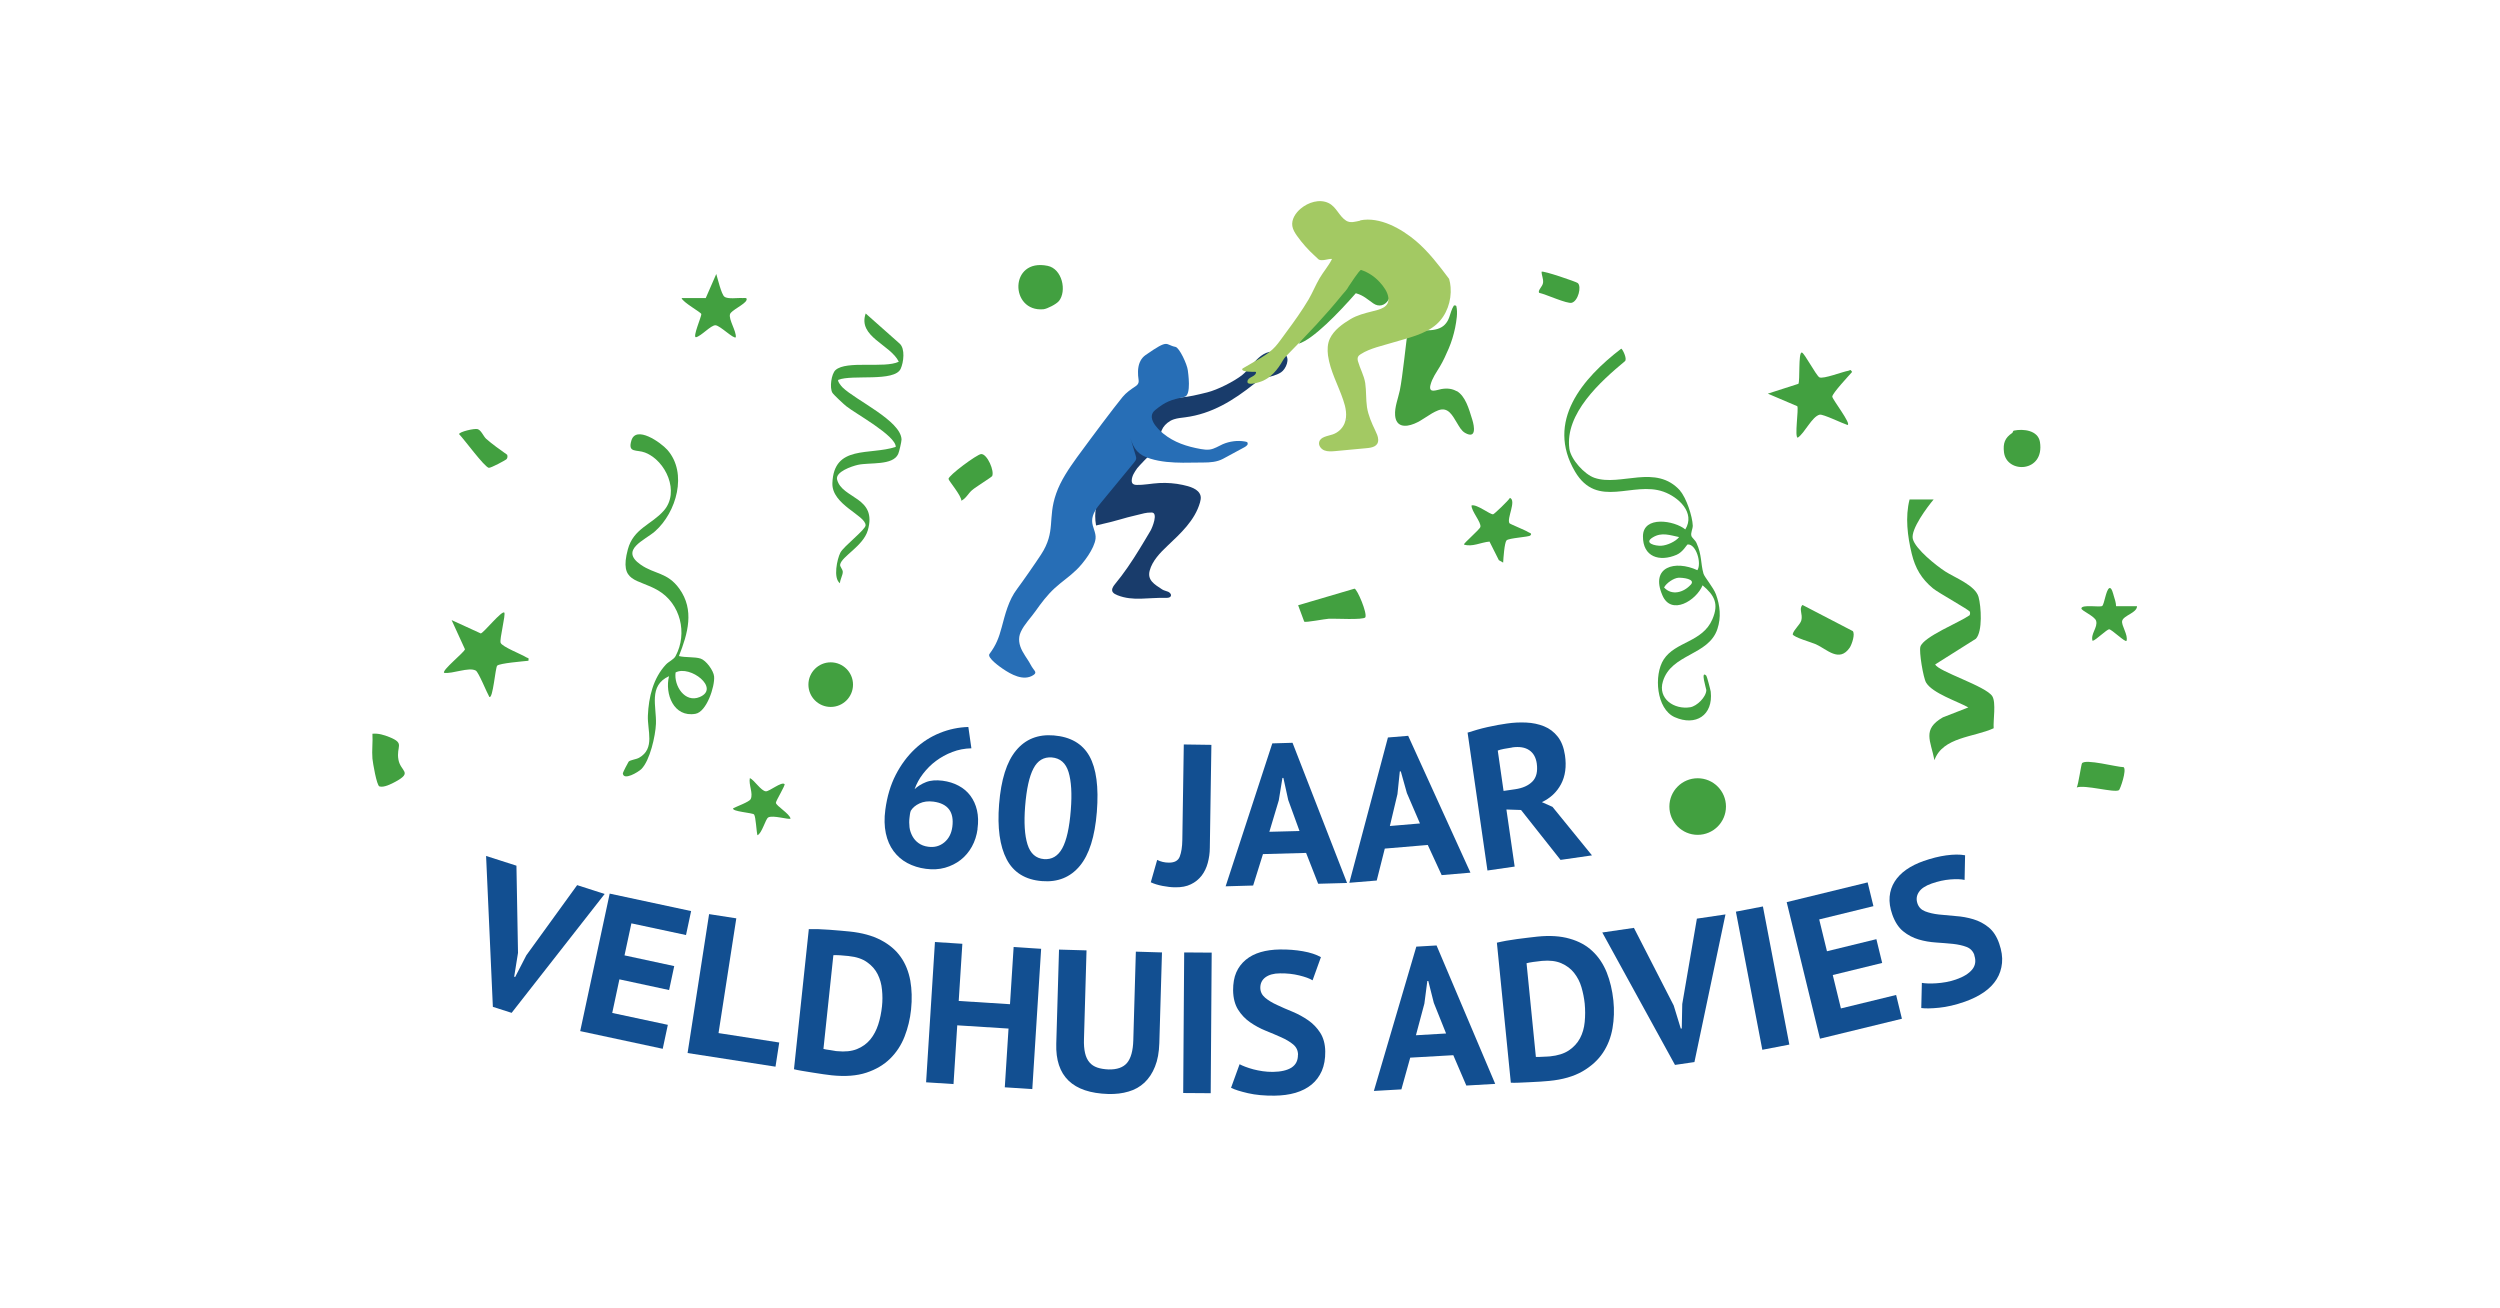 <?xml version="1.0" encoding="UTF-8"?>
<svg id="Laag_1" xmlns="http://www.w3.org/2000/svg" viewBox="0 0 254.48 133.12">
  <defs>
    <style>
      .cls-1 {
        fill: #fff;
      }

      .cls-2 {
        fill: #276eb6;
      }

      .cls-3 {
        fill: none;
      }

      .cls-4 {
        fill: #193c6b;
      }

      .cls-5 {
        fill: #104171;
      }

      .cls-6 {
        fill: #42a040;
      }

      .cls-7 {
        fill: #124f91;
      }

      .cls-8 {
        fill: #a3c963;
      }

      .cls-9 {
        fill: #46a040;
      }
    </style>
  </defs>
  <rect class="cls-1" x="-3.14" y="-8.03" width="265" height="146"/>
  <g>
    <g>
      <path class="cls-7" d="M99.51,84.38c-.09.66-.28,1.26-.58,1.8s-.68.99-1.14,1.35-1,.63-1.6.8c-.61.17-1.25.2-1.94.11-.7-.09-1.33-.29-1.89-.59-.56-.3-1.02-.7-1.4-1.21-.37-.5-.64-1.11-.79-1.82s-.17-1.51-.05-2.4c.18-1.34.53-2.52,1.06-3.55.53-1.03,1.18-1.9,1.94-2.62s1.61-1.26,2.55-1.64,1.9-.58,2.9-.61l.31,2.17c-.69.02-1.34.14-1.95.38-.61.23-1.16.54-1.66.91s-.93.81-1.31,1.3c-.38.49-.66,1.01-.86,1.57.32-.3.71-.54,1.17-.72s1.02-.22,1.67-.14c.61.08,1.16.25,1.64.51.49.26.89.6,1.2,1.02s.54.91.67,1.48.15,1.2.05,1.91h.01ZM96.94,84.17c.2-1.51-.44-2.37-1.92-2.57-.54-.07-1.01-.01-1.42.18s-.7.44-.89.75c-.05.15-.08.27-.09.38s-.03.22-.04.32c-.04.32-.04.65,0,.98s.15.63.3.91c.15.27.35.51.62.7.26.19.59.32.98.37.63.09,1.18-.06,1.64-.44.46-.38.73-.91.82-1.58h0Z"/>
      <path class="cls-7" d="M101.7,81.86c.2-2.5.77-4.32,1.73-5.47.95-1.15,2.23-1.66,3.83-1.53,1.71.14,2.92.84,3.63,2.1.71,1.27.96,3.16.76,5.69-.2,2.51-.78,4.35-1.74,5.5s-2.24,1.67-3.84,1.54c-1.7-.13-2.9-.88-3.6-2.22s-.96-3.22-.77-5.61h0ZM104.35,82.07c-.13,1.66-.05,2.95.24,3.88s.85,1.43,1.68,1.5c.8.06,1.42-.3,1.86-1.1.44-.8.73-2.1.87-3.91.13-1.64.05-2.93-.23-3.85s-.85-1.42-1.71-1.49c-.81-.06-1.44.31-1.86,1.12-.43.81-.71,2.1-.85,3.85Z"/>
      <path class="cls-7" d="M120.51,75.78l2.8.04-.16,10.47c0,.55-.08,1.06-.21,1.55-.13.49-.34.92-.62,1.29-.29.37-.65.67-1.09.88-.44.22-.97.32-1.6.31-.4,0-.82-.05-1.29-.14-.46-.09-.86-.21-1.2-.37l.65-2.28c.35.18.75.28,1.2.28.57,0,.94-.2,1.1-.62s.25-.98.26-1.67l.15-9.75h0Z"/>
      <path class="cls-7" d="M132.95,86.82l-4.39.12-1,3.2-2.8.08,4.75-14.55,2.06-.06,5.55,14.27-2.94.08s-1.23-3.14-1.23-3.14ZM129.21,84.67l3.07-.08-1.15-3.16-.49-2.24h-.1l-.37,2.28s-.96,3.2-.96,3.2Z"/>
      <path class="cls-7" d="M145.34,86.01l-4.38.37-.82,3.25-2.79.23,3.93-14.79,2.06-.17,6.34,13.93-2.93.25-1.41-3.06h0ZM141.48,84.08l3.06-.26-1.33-3.09-.62-2.21h-.1l-.24,2.31-.77,3.24h0Z"/>
      <path class="cls-7" d="M149.38,74.58c.3-.1.63-.2.98-.3s.7-.19,1.06-.27c.35-.08.7-.15,1.03-.21.33-.06.64-.11.93-.15.66-.1,1.32-.13,1.98-.1.66.03,1.26.16,1.81.38.55.22,1.01.57,1.39,1.05s.62,1.1.74,1.89c.17,1.16.03,2.14-.4,2.95s-1.08,1.42-1.95,1.83l1.08.48,4.02,4.94-3.2.46-4.02-5.08-1.49-.05.84,5.81-2.77.4-2.02-14.02h-.01ZM153.93,76.09c-.28.04-.56.09-.84.14-.27.05-.48.11-.63.17l.59,4.11,1.17-.17c.77-.11,1.36-.37,1.77-.79.41-.42.55-1.03.44-1.84-.09-.61-.34-1.06-.77-1.35s-1-.38-1.73-.28h0Z"/>
    </g>
    <g>
      <path class="cls-7" d="M52.73,96.99l-.39,2.43.1.03,1.14-2.21,5.17-7.14,2.8.9-9.47,12.1-1.91-.61-.69-15.36,3.09.99.16,8.88h0Z"/>
      <path class="cls-7" d="M62.05,90.96l8.3,1.78-.52,2.44-5.56-1.19-.7,3.26,5.06,1.09-.52,2.44-5.06-1.09-.73,3.42,5.66,1.21-.52,2.44-8.4-1.8,3-13.99h0Z"/>
      <path class="cls-7" d="M78.94,108.58l-8.95-1.39,2.19-14.14,2.77.43-1.81,11.68,6.18.96s-.38,2.46-.38,2.46Z"/>
      <path class="cls-7" d="M82.31,94.58c.29-.01.61-.01.98,0,.36.01.73.03,1.11.06s.75.06,1.11.09.68.06.97.09c1.26.13,2.32.42,3.18.87s1.53,1.02,2.02,1.71.81,1.5.98,2.41c.16.91.19,1.89.08,2.95-.1.96-.32,1.88-.66,2.75s-.83,1.62-1.47,2.25-1.45,1.11-2.42,1.43-2.14.41-3.51.27c-.22-.02-.5-.06-.86-.11s-.73-.11-1.11-.17-.75-.12-1.1-.18-.61-.11-.79-.16l1.51-14.25h-.02ZM86.43,97.32c-.3-.03-.6-.06-.91-.08-.31-.02-.54-.02-.69-.01l-1.01,9.54s.14.04.27.06.27.04.41.06.29.04.42.07.24.04.3.04c.79.08,1.46.01,2.01-.21s1-.55,1.36-.98c.35-.43.62-.94.81-1.53.19-.59.31-1.2.38-1.84.06-.56.06-1.12,0-1.69-.05-.57-.2-1.1-.44-1.58s-.6-.89-1.07-1.22c-.47-.34-1.09-.55-1.87-.63h.02Z"/>
      <path class="cls-7" d="M102.66,104.7l-5.22-.33-.38,5.98-2.79-.18.9-14.28,2.79.18-.37,5.82,5.22.33.37-5.82,2.8.18-.9,14.28-2.8-.18s.38-5.98.38-5.98Z"/>
      <path class="cls-7" d="M115.62,96.87l2.66.08-.27,9.24c-.03.93-.17,1.72-.44,2.38-.26.66-.62,1.2-1.07,1.63-.45.42-.99.73-1.62.91-.63.19-1.32.27-2.07.25-3.62-.11-5.39-1.81-5.29-5.12l.28-9.58,2.8.08-.26,9.03c-.02.56.02,1.03.11,1.42.09.39.24.71.45.95.21.25.48.42.8.53s.7.17,1.14.19c.86.02,1.49-.2,1.88-.66s.61-1.23.64-2.29l.26-9.03h0Z"/>
      <path class="cls-7" d="M120.54,96.95l2.8.02-.1,14.31-2.8-.02.1-14.31Z"/>
      <path class="cls-7" d="M132.13,107.38c0-.44-.17-.79-.49-1.06s-.73-.51-1.22-.73-1.01-.44-1.58-.67c-.57-.23-1.1-.52-1.59-.86s-.9-.77-1.22-1.28-.5-1.17-.51-1.98c0-.7.1-1.3.32-1.81.22-.51.55-.94.97-1.29s.93-.61,1.51-.78,1.24-.26,1.96-.27c.83-.01,1.62.05,2.35.18.74.13,1.35.33,1.83.6l-.85,2.36c-.3-.19-.75-.35-1.36-.5s-1.25-.22-1.95-.21c-.65,0-1.15.15-1.5.41-.34.26-.51.61-.51,1.05,0,.41.17.75.49,1.02s.73.52,1.22.74c.49.23,1.01.46,1.58.69.57.24,1.1.53,1.59.87.49.34.9.77,1.22,1.27s.5,1.14.51,1.9-.11,1.42-.35,1.98c-.25.56-.59,1.02-1.04,1.39-.45.37-1,.65-1.64.84-.65.19-1.36.28-2.13.29-1.02.01-1.92-.07-2.7-.25s-1.35-.36-1.73-.55l.87-2.4c.15.08.35.17.59.26.24.09.51.18.81.26.3.08.62.14.95.19.33.05.68.07,1.03.07.83-.01,1.47-.16,1.91-.44.44-.29.65-.71.65-1.29h0Z"/>
      <path class="cls-7" d="M147.94,107.41l-4.39.25-.9,3.23-2.8.16,4.32-14.69,2.06-.12,5.97,14.09-2.94.17-1.33-3.1h.01ZM144.14,105.38l3.06-.18-1.25-3.12-.56-2.22h-.1l-.3,2.3-.86,3.22h.01Z"/>
      <path class="cls-7" d="M152.36,95.96c.28-.07.6-.13.96-.2.36-.06.72-.12,1.1-.17.38-.05.75-.1,1.11-.14s.68-.08.96-.11c1.26-.13,2.36-.06,3.29.21.93.26,1.71.69,2.32,1.27.62.58,1.1,1.3,1.45,2.16.34.86.57,1.81.68,2.87.1.96.07,1.9-.09,2.82s-.48,1.75-.98,2.5-1.2,1.38-2.08,1.89c-.89.51-2.02.84-3.39.97-.22.02-.51.04-.87.07-.36.02-.74.04-1.12.06-.39.02-.76.03-1.11.05-.36.01-.62.02-.8,0l-1.42-14.26h0ZM156.96,97.81c-.3.03-.6.07-.9.11s-.53.09-.67.13l.95,9.54h.28c.13,0,.27-.01.42-.02.15,0,.29-.02.43-.02s.24-.01.31-.02c.79-.08,1.43-.28,1.92-.61s.87-.74,1.13-1.23c.26-.49.42-1.04.48-1.66.06-.62.06-1.24,0-1.88-.06-.56-.17-1.11-.33-1.66s-.42-1.04-.75-1.46-.77-.75-1.3-.98-1.18-.31-1.96-.24h0Z"/>
      <path class="cls-7" d="M170.37,102.35l.72,2.35h.1l.05-2.5,1.49-8.69,2.91-.43-3.16,15.03-1.98.29-7.4-13.48,3.22-.47,4.05,7.9h0Z"/>
      <path class="cls-7" d="M176.7,92.8l2.75-.53,2.69,14.06-2.75.53-2.69-14.06Z"/>
      <path class="cls-7" d="M181.87,91.83l8.24-2.01.59,2.42-5.52,1.35.79,3.24,5.03-1.23.59,2.42-5.03,1.23.83,3.4,5.62-1.37.59,2.42-8.34,2.03-3.39-13.9h0Z"/>
      <path class="cls-7" d="M200.98,97.23c-.14-.41-.41-.69-.8-.84-.39-.15-.85-.25-1.38-.31-.53-.05-1.1-.1-1.72-.14-.61-.04-1.21-.14-1.78-.31-.57-.17-1.09-.44-1.57-.83-.47-.38-.84-.95-1.11-1.71-.23-.66-.32-1.26-.27-1.82s.22-1.07.51-1.53.69-.87,1.19-1.22,1.09-.64,1.77-.88c.78-.27,1.55-.47,2.29-.57s1.38-.11,1.92-.01l-.05,2.51c-.35-.08-.83-.1-1.45-.05s-1.25.19-1.91.42c-.62.22-1.05.5-1.29.86-.24.36-.29.74-.15,1.16.13.39.4.66.79.81.39.15.85.26,1.39.32s1.11.11,1.72.16c.61.04,1.21.15,1.78.32.57.17,1.09.44,1.56.82s.83.93,1.08,1.65.35,1.38.29,1.99c-.06.6-.24,1.16-.55,1.65-.31.5-.74.94-1.29,1.32s-1.2.7-1.93.96c-.96.34-1.85.54-2.64.62-.8.08-1.4.09-1.81.03l.06-2.56c.17.03.38.05.64.06.26.01.54,0,.85-.02.31-.02.63-.06.97-.12.33-.06.67-.15,1-.26.79-.27,1.34-.62,1.67-1.03.33-.41.39-.89.21-1.43v-.02Z"/>
    </g>
  </g>
  <g>
    <circle class="cls-6" cx="84.56" cy="69.69" r="2.27"/>
    <path class="cls-6" d="M217.53,61.71c0,.68-1.37.93-1.51,1.49-.11.45.64,1.46.44,2.04-.14.16-1.51-1.18-1.76-1.18s-1.32,1.08-1.69,1.18c-.24-.69.55-1.37.36-2.04-.14-.48-1.5-1.03-1.5-1.26,0-.45,1.93-.09,2.12-.26.22-.19.38-1.64.72-1.81.24-.13.4.61.45.77.11.35.23.7.24,1.07h2.15-.02Z"/>
    <path class="cls-6" d="M204.84,44.06c.05-.03.05-.21.17-.23.95-.2,2.45-.03,2.64,1.16.5,3.13-3.39,3.26-3.66,1.05-.11-.92.09-1.47.84-1.97h.01Z"/>
    <path class="cls-6" d="M51.62,46.28c.06.15.05.32-.05.45-.06.09-1.64.94-1.82.89-.48-.13-2.5-2.9-3.02-3.43.02-.24,1.56-.6,1.88-.51.37.1.59.72.87.98.63.56,1.44,1.13,2.13,1.62h0Z"/>
    <path class="cls-6" d="M156.92,27.66c.14-.14,3.53,1.02,3.68,1.15.42.35.04,1.84-.61,2.01-.48.13-2.63-.87-3.31-1.01-.19-.24.34-.63.39-1.02.05-.42-.15-.74-.15-1.14h0Z"/>
    <g>
      <circle class="cls-6" cx="172.81" cy="82.1" r="2.88"/>
      <path class="cls-6" d="M188.58,64.22c.3.29-.08,1.38-.29,1.7-1.07,1.57-2.33.16-3.45-.34-.39-.18-2.29-.71-2.36-1.02.11-.47.77-.99.88-1.41.17-.65-.28-1.18.12-1.57l5.1,2.65h0Z"/>
      <path class="cls-6" d="M153.65,53.26c.06.09,1.63.71,1.92.91.12.08.43.11.2.34-.16.16-2.2.25-2.42.5-.21.24-.32,1.84-.34,2.26l-.44-.25-.95-1.89c-.87.07-1.77.58-2.6.3-.08-.1,1.6-1.52,1.67-1.79.12-.46-.93-1.61-.9-2.19.54-.16,1.89.95,2.2.9.12-.02,1.57-1.41,1.71-1.67.69.29-.35,2.1-.05,2.58Z"/>
      <path class="cls-6" d="M71.84,30.34l1.07-2.45c.14.45.52,2.08.83,2.31.36.28,1.35.1,1.86.14.17.01.51-.09.38.23-.18.43-1.55,1.02-1.67,1.41-.16.55.65,1.71.59,2.35-.21.22-1.6-1.2-2.07-1.22s-1.45,1.11-1.99,1.22c-.36,0,.58-2.14.55-2.36-.03-.18-1.9-1.2-2.01-1.63h2.46Z"/>
      <path class="cls-6" d="M107.77,30.66c-.23.29-1.17.78-1.56.82-3.43.3-3.5-5.23.43-4.42,1.48.3,1.98,2.56,1.14,3.6h-.01Z"/>
      <path class="cls-6" d="M132.76,63.28l-.62-1.67,5.74-1.69c.28.06,1.31,2.48,1.1,2.92-.21.29-3.1.11-3.7.14-.4.02-2.39.41-2.51.3h0Z"/>
      <path class="cls-6" d="M37.91,74.69c.6-.06,1.18.12,1.73.34,1.63.66.66.91.92,2.31.22,1.21,1.48,1.26-.3,2.23-.4.22-1.2.63-1.64.48-.28-.1-.67-2.4-.71-2.83-.07-.82.05-1.7,0-2.53Z"/>
      <path class="cls-6" d="M79.86,79.8c.12.11-.89,1.71-.88,1.92.03.32,1.41,1.11,1.49,1.61-.18.13-1.81-.39-2.27-.12-.28.16-.64,1.63-1.1,1.81-.11-.42-.16-1.86-.34-2.11-.13-.18-2.35-.3-2.12-.64.35-.18,1.62-.64,1.77-.92.29-.58-.23-1.49-.08-2.15.47.22,1.14,1.32,1.63,1.35.34.03,1.59-1.01,1.89-.74h0Z"/>
      <path class="cls-6" d="M215.67,80.44c-.45.28-3.48-.59-4.27-.28.17-.36.45-2.35.53-2.46.33-.49,3.55.39,4.24.39.34.28-.35,2.27-.49,2.36h0Z"/>
      <path class="cls-6" d="M100.97,48.48c-.06.11-1.71,1.13-2.03,1.42-.4.35-.59.82-1.08,1.07.01-.52-1.31-2.05-1.31-2.22,0-.36,2.91-2.51,3.32-2.53.62-.04,1.4,1.77,1.11,2.27h-.01Z"/>
      <path class="cls-6" d="M85.33,38.66c-.12.12.31.66.43.77,1.35,1.32,5.93,3.38,6.01,5.3,0,.23-.24,1.26-.34,1.48-.54,1.21-2.92.84-4.11,1.11-.62.14-2.31.71-2.11,1.5.51,1.99,4.13,1.74,3.12,5.18-.47,1.59-2.66,2.64-2.81,3.47-.04.21.25.45.27.74,0,.34-.28.79-.29,1.16-.71-.51-.29-2.46.04-3.11s2.58-2.35,2.57-2.79c0-1.02-3.46-2.09-3.38-4.29.14-3.94,3.79-2.81,6.45-3.69.02-1.15-4.14-3.41-5.05-4.15-.25-.2-1.28-1.16-1.4-1.36-.3-.51-.11-1.92.32-2.31,1.12-1.01,4.98-.14,6.44-.85-.86-1.76-4.2-2.54-3.37-4.91l3.45,3.06c.59.52.41,1.92.11,2.57-.63,1.37-4.95.56-6.32,1.12h-.03Z"/>
      <path class="cls-6" d="M171.02,49.96c.63.71,1.26,2.6,1.29,3.55,0,.35-.23.72-.14,1.04.05.19.4.44.52.72.56,1.23.41,2.07.71,3.12.1.35,1.02,1.42,1.27,2.11.42,1.14.54,2.35.15,3.52-.9,2.73-4.69,2.5-5.55,5.34-.54,1.76,1.14,2.9,2.79,2.63.66-.11,1.62-1.03,1.63-1.75,0-.1-.63-2.08,0-1.46.06.06.42,1.42.45,1.63.26,2.4-1.53,3.54-3.67,2.59-1.87-.83-2.14-4.29-1.12-5.87,1.2-1.85,3.94-1.73,4.96-4.1.67-1.57.22-2.42-1-3.45-.64,1.55-3.19,3.12-4.09,1.02-1.27-2.93,1.31-3.6,3.56-2.56.45-.68-.11-2.68-.99-2.62-.08,0-.47.77-1.12,1.05-1.74.75-3.45.23-3.43-1.89s3.2-1.6,4.31-.69c1.05-1.7-.7-3.3-2.22-3.84-3.12-1.11-6.73,1.8-9-2.04-3.03-5.13.78-9.52,4.7-12.52.11,0,.65,1.06.37,1.28-2.47,2.05-6.13,5.33-5.65,8.91.15,1.08,1.53,2.61,2.56,2.96,2.66.91,6.25-1.47,8.73,1.32h-.02ZM170.92,54.67c-.93-.19-1.76-.52-2.66.02-1,.59.23.9.86.86.56-.03,1.45-.42,1.8-.88ZM172.1,59.53c.56-.62-.89-.74-1.25-.72-.48.03-1.24.55-1.46.99.79.87,2.01.5,2.71-.28h0Z"/>
      <path class="cls-6" d="M196.83,50.84c-.64.76-2.36,3.05-2.12,4.02.26,1.03,2.39,2.72,3.3,3.31.95.62,3.06,1.41,3.39,2.59.27.99.43,3.51-.27,4.26l-4.14,2.61c.27.71,5.17,2.21,5.81,3.24.4.64.08,2.45.14,3.26-1.98.92-5.19.88-6.03,3.25-.38-1.99-1.28-3.13.86-4.36l2.59-1.01c-1.12-.63-3.65-1.44-4.3-2.53-.29-.49-.73-3.14-.58-3.65.3-1.01,4-2.49,4.94-3.16.14-.03.13-.3.1-.39-.07-.21-3.21-1.93-3.76-2.39-1.17-.97-1.8-2.04-2.16-3.52-.43-1.78-.68-3.75-.22-5.53,0,0,2.45,0,2.45,0Z"/>
      <path class="cls-6" d="M71.32,67.04c.55.18,1.32,1.22,1.37,1.82.09,1-.76,3.61-1.9,3.8-2.23.39-3.13-2.04-2.69-3.83-2.12.97-1.26,3.08-1.33,4.86-.05,1.21-.61,3.73-1.49,4.6-.31.3-1.83,1.22-1.88.42,0-.07.54-1.13.59-1.18.17-.18.75-.22,1.07-.4,1.65-.94.82-2.77.89-4.3.08-1.87.54-3.8,1.84-5.19.28-.3.8-.51.98-.86,1.24-2.31.5-5.34-1.78-6.68-2.1-1.23-4-.74-3.08-4.18.57-2.13,2.42-2.52,3.66-3.94,1.66-1.89.21-5.09-1.9-5.91-.88-.34-1.79.08-1.4-1.23.47-1.57,2.97.18,3.66.95,2.09,2.37.92,6.37-1.25,8.29-1.04.92-3.65,1.88-1.46,3.4,1.42.99,2.71.76,3.92,2.43,1.58,2.18.87,4.59-.03,6.87.65.17,1.61.06,2.21.26ZM68.77,68.45c-.19,1.36.95,3.14,2.46,2.5,2.1-.89-.98-3.28-2.46-2.5Z"/>
      <path class="cls-6" d="M51.33,62.35c.17.19-.5,2.72-.37,3.08.15.41,2.15,1.18,2.63,1.49.15.1.27-.02.2.34-.53.06-2.93.25-3.18.5-.19.19-.43,3.44-.8,3.18-.26-.44-1.09-2.52-1.38-2.68-.71-.39-2.38.36-3.22.23-.27-.24,2.07-2.1,2.12-2.4l-1.36-2.97,2.97,1.36c.3-.06,2.16-2.39,2.4-2.12h-.01Z"/>
      <path class="cls-6" d="M183.41,35.88c.25.03,1.46,2.35,1.79,2.53.39.2,2.38-.58,2.95-.67.18-.03.19-.2.38.12-.35.4-2,2.16-2.02,2.51,0,.27,2,2.83,1.55,2.89-.49-.15-2.5-1.13-2.83-1.05-.79.19-1.52,1.87-2.23,2.34-.36,0,.11-2.94-.05-3.2l-3-1.28,3.11-1c.18-.24-.02-3.22.34-3.18h.01Z"/>
    </g>
  </g>
  <g>
    <path class="cls-9" d="M141.27,29.44c-.46-1.09-1.39-1.99-2.5-2.4-.05-.02-.09-.02-.13-.01l-.37-.35-6.09,8.31c1.48-.43,4.13-3.2,5.83-5.14.03,0,.05.01.07.02.71.2,1.14.62,1.72,1.02.55.38,1.16.22,1.51-.33,0-.01.01-.02.02-.03.19-.33.09-.75-.05-1.08h-.01Z"/>
    <path class="cls-9" d="M148.27,39.82c-.39-.23-.89-.33-1.54-.22-.46.08-1.35.5-1.12-.41.18-.71.59-1.26.96-1.88.35-.58.63-1.22.9-1.84.29-.68.5-1.38.65-2.1.13-.69.29-1.53.12-2.22-.01-.05-.21-.09-.25-.04-.23.35-.32.77-.46,1.16-.21.61-.59,1.03-1.22,1.22s-1.28.13-1.9.07c-.09,0-1.06-.18-1.09-.06-.2,1.37-.55,4.89-.83,6.24-.17.8-.54,1.71-.48,2.53.09,1.19,1.02,1.24,1.95.86.86-.34,1.56-1.02,2.43-1.36,1.03-.4,1.47.55,1.92,1.28.22.36.44.8.83,1.02,1.15.64.95-.63.73-1.34-.36-1.16-.7-2.4-1.59-2.93h0v.02Z"/>
    <path class="cls-4" d="M119.11,42.85c.13-.07.26-.13.39-.17.37-.12.75-.15,1.13-.2,2.73-.35,4.93-1.73,7.04-3.41.29-.23.55-.45.95-.56.59-.16,1.26-.27,1.78-.61.49-.32.97-1.4.39-1.85-.16-.13-.38-.13-.59-.12-.35.02-.69-.18-1.03-.1-.8.2-1.34.86-1.86,1.46-.27.31-.54.62-.86.88-.83.66-2.52,1.51-3.56,1.77-2.07.51-3.34.82-5.45.18-.62-.19-.05-.32-.56-.66.42.27-.33,1.55-.22,2.06.18.79.41,1.66.83,2.36.11.19.29.5.54.36.14-.08.17-.31.22-.44.16-.39.48-.73.86-.94h0Z"/>
    <path class="cls-3" d="M137.11,42.71s-.02.03-.04.05c.01.02.02.05.04.05.06.01.08-.02.05-.08,0-.02-.04-.03-.06-.03h0Z"/>
    <path class="cls-5" d="M137.11,42.71s-.02.03-.04.05c.01.02.02.05.04.05.06.01.08-.02.05-.08,0-.02-.04-.03-.06-.03h0Z"/>
    <path class="cls-5" d="M137.11,42.71s-.02.03-.04.05c.01.02.02.05.04.05.06.01.08-.02.05-.08,0-.02-.04-.03-.06-.03h0Z"/>
    <path class="cls-8" d="M138.46,22.46c-.49.1-1,.28-1.44,0-.73-.47-.97-1.39-1.78-1.79-.93-.45-2.08-.07-2.83.56-.53.44-.97,1.11-.86,1.79.06.36.26.68.47.98.53.75,1.15,1.44,1.83,2.06.11.1.22.19.32.3.3.31,1.05-.05,1.42,0-.35.71-.88,1.3-1.27,1.97-.41.7-.71,1.46-1.12,2.16-.67,1.13-1.44,2.21-2.22,3.26-1.02,1.37-1.18,1.8-2.67,2.7-.59.35-1.18.69-1.77,1.03-.04.02-.07.05-.09.08-.1.33,1.17.29,1.32.29.02,0,.04,0,.06.01.03.02.03.07.02.11-.13.41-.85.41-.87.88-.02.44,1.07.09,1.26.03,1.08-.33,1.83-1.26,2.36-2.21.17-.29.4-.5.63-.74,1.87-1.9,3.71-3.83,5.38-5.9.22-.26.52-.56.67-.87.13-.18,1.12-1.73,1.27-1.68.73.24,1.4.69,1.91,1.26.38.42.78.96.86,1.53.15,1.04-.9,1.24-1.66,1.43-.75.19-1.51.38-2.18.78-.82.49-1.69,1.11-2.11,1.99-.25.53-.26,1.14-.19,1.71.22,1.58,1.03,3.01,1.54,4.51.27.77.45,1.63.15,2.39-.21.53-.67.96-1.21,1.14-.53.18-1.26.24-1.38.79-.08.35.2.71.54.84s.71.1,1.08.07c1.07-.1,2.14-.2,3.21-.3.57-.05,1.21-.18,1.18-.88-.01-.32-.16-.62-.3-.92-.36-.75-.71-1.54-.84-2.37-.12-.81-.06-1.64-.18-2.46-.12-.77-.53-1.47-.74-2.22-.04-.16-.06-.33.02-.47.06-.11.17-.19.28-.26.95-.6,2.21-.85,3.28-1.18,1.45-.44,3.27-.82,4.42-1.85,1.04-.93,1.54-2.4,1.43-3.78-.02-.28-.07-.56-.15-.84-1.02-1.36-2.09-2.77-3.39-3.87-1.46-1.23-3.66-2.49-5.66-2.09h0v.03ZM137.12,42.81s-.03-.04-.04-.05c.01-.02.02-.05.04-.05s.05.01.06.03c.03.06.01.09-.05.08h0Z"/>
    <path class="cls-4" d="M113.12,48.83c-.3.58-2.04,1.91-1.55,4.66,2.43-.54,2.6-.71,4.19-1.07.63-.14.83-.25,1.47-.25.69,0,.07,1.53-.11,1.84-.38.64-.75,1.27-1.14,1.9-.76,1.24-1.57,2.45-2.5,3.57-.19.23-.37.53-.22.78.1.16.3.25.49.33,1.58.63,3.13.22,4.89.27.19,0,.42,0,.52-.15.12-.17-.05-.38-.24-.47-.2-.09-.44-.12-.62-.24-.81-.53-1.53-.95-1.27-1.92.27-1,1.07-1.82,1.8-2.51,1.34-1.27,2.79-2.58,3.32-4.42.06-.22.11-.45.06-.67-.18-.74-1.18-.98-1.82-1.12-.78-.17-1.58-.23-2.38-.19s-1.53.21-2.31.19c-.17,0-.36-.04-.45-.19-.04-.08-.05-.17-.05-.26.02-.48.29-.86.56-1.25.09-.13,1.4-1.53,1.46-1.46-.42-.39-2.15-1.48-2.16-1.92-.29,3.01-.51,1.75-1.95,4.53h0v.02Z"/>
    <path class="cls-2" d="M127,45.06c-.06-.08-.17-.1-.28-.12-.76-.13-1.57-.02-2.26.28-.43.19-.83.47-1.32.54-.3.04-.6,0-.9-.05-1.41-.25-2.73-.67-3.85-1.59-.62-.51-1.72-1.65-.79-2.39,1.06-.85,1.52-1.01,2.98-1.34.72-.16.35-2.52.33-2.7-.07-.6-.85-2.3-1.26-2.38-1.09-.21-.6-.87-3.05.84-.44.31-.66.79-.73,1.3-.04.26-.03.52-.02.78.03.48.21.78-.26,1.09s-.96.65-1.32,1.09c-.32.39-.62.78-.93,1.18-.78,1.01-1.54,2.03-2.3,3.05-.47.63-.94,1.27-1.41,1.91-.81,1.13-1.66,2.36-2.12,3.69-.9,2.55,0,3.85-1.54,6.21-.49.76-1.91,2.8-2.43,3.49-.89,1.17-1.22,2.6-1.58,3.93-.28,1.05-.57,1.81-1.24,2.7-.28.38,1.15,1.37,1.36,1.51.84.57,2.1,1.28,3.09.65.35-.22.22-.37.02-.63-.22-.28-.35-.61-.55-.9-.2-.3-.4-.61-.57-.92-.33-.62-.47-1.3-.16-1.96.36-.78,1.01-1.42,1.51-2.13.57-.81,1.18-1.62,1.94-2.32.72-.66,1.54-1.2,2.23-1.88.71-.69,1.81-2.14,1.93-3.16.07-.63-.35-1.18-.35-1.81,0-.73.5-1.37.95-1.91,1.11-1.34,2.21-2.69,3.32-4.03.09-.11.19-.23.21-.38.02-.12-.02-.23-.05-.34-.18-.6-.36-1.2-.54-1.8.35,1.18.82,1.76,2.04,2.13,1.06.33,2.2.4,3.31.41.69,0,1.38-.02,2.07-.02s1.41-.05,2.02-.38c.73-.4,1.47-.79,2.2-1.19.18-.1.39-.28.28-.43h0l.02-.02Z"/>
  </g>
</svg>